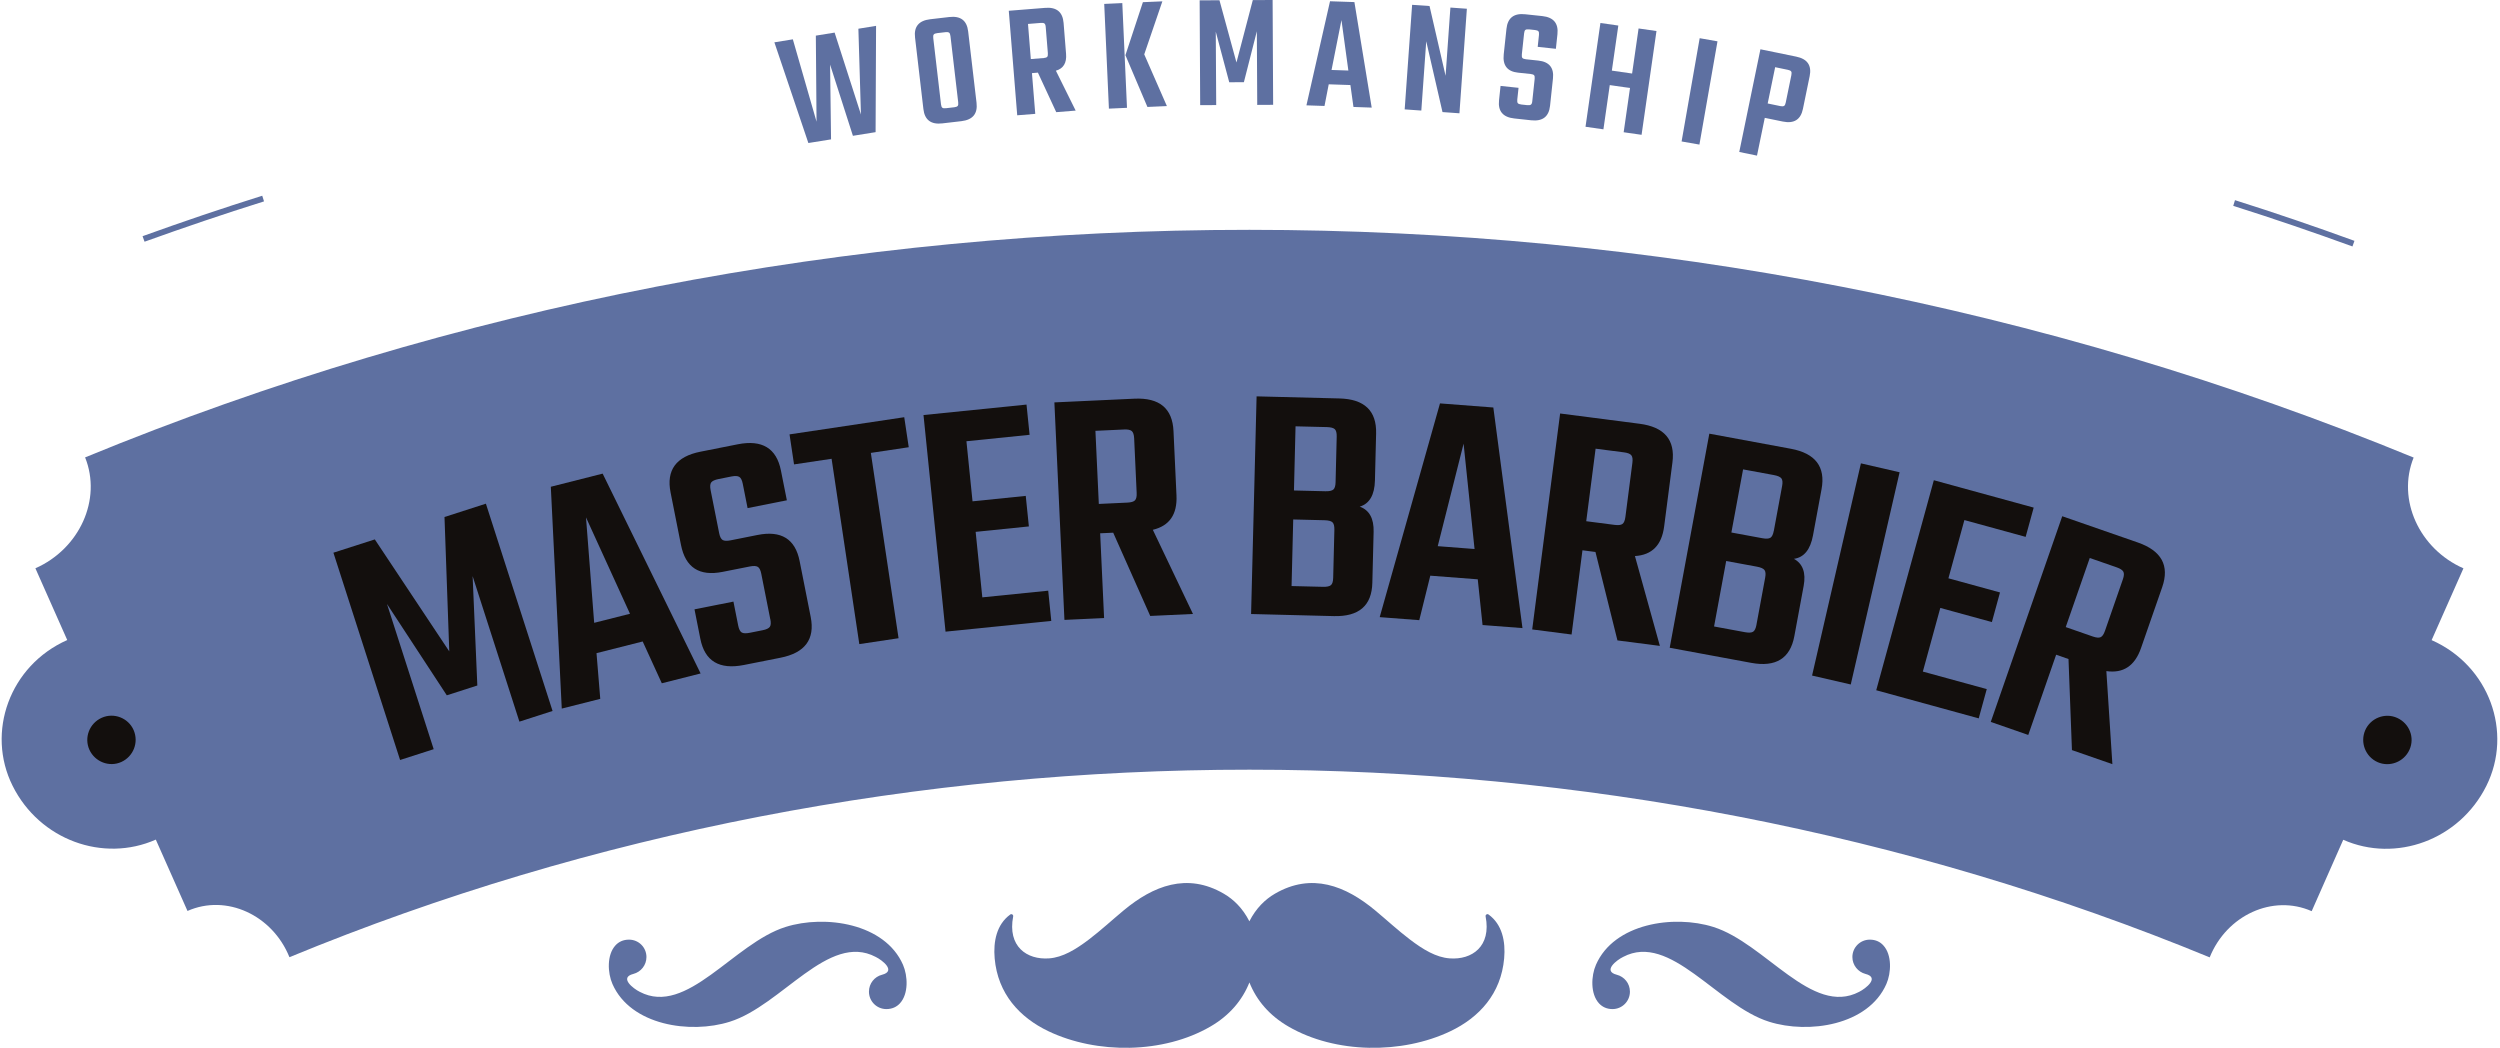 <?xml version="1.0" encoding="UTF-8"?>
<svg xmlns="http://www.w3.org/2000/svg" width="575" height="241" viewBox="0 0 575 241" fill="none">
  <path fill-rule="evenodd" clip-rule="evenodd" d="M341.689 210.769C343.038 217.676 338.56 220.814 333.423 220.425C330.304 220.195 327.346 218.416 324.247 216.057C321.509 213.978 318.89 211.549 316.301 209.4C309.474 203.723 301.688 200.634 293.232 205.552C290.983 206.861 288.894 208.88 287.355 211.899C285.816 208.88 283.727 206.861 281.478 205.552C273.032 200.634 265.246 203.723 258.429 209.4C255.84 211.549 253.211 213.978 250.483 216.057C247.374 218.416 244.416 220.195 241.297 220.425C236.17 220.804 231.692 217.676 233.031 210.769C233.061 210.589 232.991 210.419 232.841 210.329C232.691 210.23 232.491 210.23 232.361 210.339C229.223 212.608 228.433 216.536 228.773 220.425C229.493 228.581 234.52 234.018 241.127 237.177C252.252 242.494 267.604 242.384 278.409 236.097C282.747 233.578 285.726 230.09 287.365 225.962C289.004 230.09 291.983 233.578 296.331 236.097C307.125 242.384 322.478 242.494 333.603 237.177C340.209 234.018 345.237 228.581 345.957 220.425C346.307 216.526 345.507 212.608 342.368 210.339C342.229 210.23 342.039 210.22 341.889 210.329C341.729 210.419 341.659 210.589 341.689 210.769Z" fill="#5E70A1"></path>
  <path fill-rule="evenodd" clip-rule="evenodd" d="M429.057 224.003C427.338 223.553 426.049 221.984 426.049 220.115C426.049 217.896 427.848 216.117 430.057 216.117C431.406 216.117 432.425 216.626 433.155 217.426C435.184 219.615 434.994 223.753 433.865 226.322C429.697 235.837 415.964 237.876 406.888 234.997C394.934 231.249 384.159 214.387 373.334 220.085C371.845 220.804 368.526 223.343 371.865 224.193C373.604 224.632 374.883 226.202 374.883 228.081C374.883 230.29 373.094 232.089 370.875 232.089C369.526 232.089 368.516 231.569 367.777 230.779C365.758 228.581 365.948 224.453 367.077 221.884C371.235 212.368 384.968 210.329 394.064 213.198C406.008 216.946 416.773 233.818 427.608 228.121C429.087 227.381 432.406 224.842 429.057 224.003ZM145.674 224.003C147.413 223.553 148.682 221.984 148.682 220.115C148.682 217.896 146.893 216.117 144.674 216.117C143.325 216.117 142.305 216.626 141.566 217.426C139.547 219.615 139.737 223.753 140.866 226.322C145.034 235.837 158.767 237.876 167.853 234.997C179.797 231.249 190.562 214.387 201.397 220.085C202.886 220.804 206.205 223.343 202.866 224.193C201.127 224.632 199.858 226.202 199.858 228.081C199.858 230.29 201.647 232.089 203.866 232.089C205.215 232.089 206.245 231.569 206.974 230.779C209.003 228.581 208.803 224.453 207.684 221.884C203.516 212.368 189.783 210.329 180.687 213.198C168.743 216.946 157.968 233.818 147.143 228.121C145.654 227.381 142.345 224.842 145.674 224.003Z" fill="#5E70A1"></path>
  <path fill-rule="evenodd" clip-rule="evenodd" d="M514.046 46.038L513.646 47.347C522.852 50.256 531.988 53.385 541.063 56.683L541.523 55.394C532.437 52.085 523.282 48.957 514.046 46.038ZM33.248 55.593C42.344 52.325 51.499 49.207 60.725 46.318L60.315 45.019C51.069 47.917 41.904 51.036 32.788 54.324L33.248 55.593Z" fill="#5E70A1"></path>
  <path fill-rule="evenodd" clip-rule="evenodd" d="M19.574 105.2C189.282 35.353 385.508 35.463 555.136 105.24C551.228 114.935 556.445 126.24 566.59 130.717L559.274 147.229C572.528 153.087 578.025 168.399 571.858 180.763C565.651 193.207 551.038 198.495 538.944 193.148L531.687 209.57C522.712 205.602 512.117 210.519 508.229 220.195C368.676 162.662 206.054 162.632 66.571 220.155C62.673 210.469 52.078 205.552 43.123 209.52L35.836 193.108C23.752 198.465 9.129 193.207 2.912 180.763C-3.265 168.409 2.222 153.087 15.466 147.209L8.14 130.707C18.275 126.23 23.472 114.915 19.574 105.2Z" fill="#5E70A1"></path>
  <path fill-rule="evenodd" clip-rule="evenodd" d="M551.338 165.111C548.529 163.842 545.201 165.171 543.992 167.97C542.782 170.799 544.072 174.047 546.84 175.287C549.599 176.516 552.897 175.257 554.167 172.468C555.456 169.679 554.177 166.381 551.338 165.111Z" fill="#130F0D"></path>
  <path fill-rule="evenodd" clip-rule="evenodd" d="M23.392 165.091C20.564 166.361 19.304 169.659 20.564 172.448C21.843 175.236 25.131 176.506 27.9 175.256C30.669 174.007 31.958 170.769 30.739 167.93C29.529 165.141 26.211 163.822 23.392 165.091Z" fill="#130F0D"></path>
  <g clip-path="url(#clip0_2254_11396)">
    <path d="M99.726 172.319L92.019 174.797L76.685 127.121L86.207 124.064L103.334 149.824L102.234 118.913L111.755 115.846L127.09 163.522L119.463 165.977L108.701 132.504L109.786 157.664L102.764 159.923L89.006 138.915L99.746 172.308L99.726 172.319Z" fill="#130F0D"></path>
    <path d="M152.218 157.155L147.819 147.54L137.197 150.226L138.059 160.736L129.206 162.975L126.687 111.954L138.61 108.933L161.141 154.895L152.218 157.155ZM136.66 143.248L144.897 141.166L134.779 118.999L136.66 143.248Z" fill="#130F0D"></path>
    <path d="M177.173 142.461L175.09 131.953C174.928 131.127 174.663 130.594 174.287 130.374C173.921 130.154 173.32 130.12 172.494 130.282L166.186 131.532C160.842 132.595 157.656 130.53 156.626 125.336L154.231 113.266C153.213 108.131 155.5 104.999 161.112 103.888L169.68 102.188C175.282 101.077 178.597 103.089 179.615 108.223L180.979 115.069L171.944 116.862L170.833 111.26C170.671 110.434 170.397 109.901 170.031 109.681C169.665 109.461 169.064 109.427 168.238 109.589L165.282 110.178C164.397 110.352 163.834 110.617 163.573 110.964C163.322 111.311 163.278 111.903 163.44 112.729L165.406 122.619C165.568 123.445 165.843 123.978 166.209 124.199C166.575 124.419 167.206 124.442 168.081 124.268L174.231 123.043C179.684 121.956 182.908 123.961 183.915 129.045L186.461 141.892C187.479 147.026 185.162 150.16 179.5 151.282L171.092 152.948C165.43 154.07 162.095 152.059 161.077 146.924L159.734 140.148L168.69 138.367L169.788 143.89C169.95 144.716 170.225 145.248 170.591 145.469C170.957 145.689 171.588 145.712 172.463 145.538L175.419 144.949C176.245 144.787 176.788 144.532 177.049 144.185C177.3 143.838 177.344 143.247 177.182 142.421L177.173 142.461Z" fill="#130F0D"></path>
    <path d="M207.976 95.958L209.012 102.863L200.294 104.167L206.669 146.792L197.642 148.144L191.267 105.52L182.628 106.812L181.593 99.907L207.966 95.959L207.976 95.958Z" fill="#130F0D"></path>
    <path d="M225.924 137.392L241.089 135.855L241.795 142.808L217.473 145.281L212.405 95.459L236.099 93.053L236.806 100.006L222.28 101.487L223.681 115.304L235.922 114.055L236.641 121.078L224.4 122.327L225.935 137.412L225.924 137.392Z" fill="#130F0D"></path>
    <path d="M253.039 122.649L253.942 142.152L244.82 142.577L242.508 92.551L260.902 91.697C266.666 91.432 269.664 93.913 269.905 99.148L270.593 113.975C270.789 118.312 268.979 120.941 265.152 121.854L274.384 141.213L264.553 141.667L256.036 122.519L253.019 122.66L253.039 122.649ZM251.947 99.1L252.728 115.905L259.312 115.598C260.161 115.556 260.727 115.39 261.039 115.082C261.341 114.774 261.475 114.2 261.432 113.351L260.856 100.822C260.813 99.972 260.628 99.417 260.301 99.136C259.973 98.865 259.38 98.74 258.541 98.783L251.957 99.09L251.947 99.1Z" fill="#130F0D"></path>
    <path d="M289.017 91.163L308.057 91.642C313.823 91.788 316.636 94.473 316.506 99.709L316.236 110.5C316.155 113.833 314.989 115.845 312.746 116.526C314.948 117.327 316.011 119.259 315.933 122.322L315.637 134.064C315.508 139.3 312.555 141.85 306.789 141.704L287.75 141.225L289.017 91.163ZM306.633 132.885L306.907 121.854C306.924 121.013 306.789 120.437 306.471 120.135C306.162 119.833 305.558 119.68 304.657 119.654L297.44 119.477L297.06 134.793L304.278 134.969C305.179 134.995 305.785 134.859 306.118 134.58C306.441 134.301 306.615 133.736 306.633 132.885ZM307.183 110.903L307.442 100.432C307.46 99.591 307.324 99.015 307.006 98.713C306.688 98.412 306.094 98.257 305.193 98.232L297.975 98.055L297.611 112.81L304.828 112.987C305.729 113.013 306.336 112.876 306.668 112.597C306.991 112.318 307.166 111.754 307.183 110.903Z" fill="#130F0D"></path>
    <path d="M340.987 143.758L339.884 133.244L328.968 132.406L326.431 142.638L317.33 141.942L331.196 92.782L343.466 93.724L350.169 144.462L340.987 143.758ZM330.677 125.618L339.147 126.271L336.626 102.04L330.677 125.628L330.677 125.618Z" fill="#130F0D"></path>
    <path d="M363.964 126.575L361.463 145.939L352.408 144.772L358.828 95.102L377.088 97.463C382.81 98.2 385.331 101.173 384.66 106.363L382.754 121.079C382.199 125.386 379.959 127.657 376.034 127.892L381.77 148.556L372.013 147.297L366.956 126.955L363.964 126.565L363.964 126.575ZM366.988 103.196L364.835 119.88L371.37 120.725C372.213 120.832 372.802 120.766 373.155 120.517C373.509 120.267 373.734 119.721 373.842 118.888L375.449 106.45C375.556 105.607 375.471 105.029 375.191 104.696C374.912 104.364 374.356 104.148 373.513 104.041L366.978 103.196L366.988 103.196Z" fill="#130F0D"></path>
    <path d="M393.145 99.743L411.875 103.212C417.545 104.26 419.909 107.358 418.957 112.516L416.991 123.132C416.389 126.409 414.916 128.21 412.604 128.532C414.655 129.667 415.401 131.738 414.842 134.754L412.701 146.305C411.749 151.453 408.432 153.503 402.762 152.454L384.032 148.985L393.145 99.743ZM403.978 143.718L405.988 132.871C406.146 132.036 406.09 131.447 405.831 131.104C405.571 130.761 404.994 130.506 404.12 130.34L397.022 129.03L394.235 144.09L401.333 145.4C402.217 145.566 402.837 145.53 403.21 145.3C403.574 145.07 403.83 144.543 403.988 143.708L403.978 143.718ZM407.98 122.103L409.884 111.799C410.042 110.964 409.986 110.375 409.727 110.032C409.468 109.689 408.891 109.434 408.006 109.268L400.908 107.958L398.217 122.475L405.314 123.785C406.199 123.952 406.818 123.915 407.192 123.685C407.556 123.455 407.812 122.928 407.97 122.094L407.98 122.103Z" fill="#130F0D"></path>
    <path d="M428.011 106.57L436.909 108.622L425.674 157.431L416.776 155.379L428.011 106.57Z" fill="#130F0D"></path>
    <path d="M442.26 154.466L456.954 158.493L455.104 165.225L431.532 158.755L444.781 110.452L467.748 116.749L465.898 123.481L451.809 119.617L448.137 133.01L459.999 136.263L458.131 143.076L446.269 139.823L442.26 154.446L442.26 154.466Z" fill="#130F0D"></path>
    <path d="M472.908 150.602L466.5 169.04L457.877 166.041L474.314 118.733L491.712 124.778C497.155 126.673 499.027 130.094 497.309 135.042L492.434 149.058C491.013 153.157 488.349 154.919 484.463 154.353L485.847 175.754L476.547 172.522L475.755 151.576L472.907 150.582L472.908 150.602ZM480.644 128.336L475.118 144.23L481.338 146.394C482.136 146.673 482.738 146.727 483.133 146.556C483.529 146.386 483.866 145.896 484.144 145.099L488.258 133.254C488.537 132.456 488.571 131.865 488.371 131.49C488.171 131.116 487.662 130.779 486.864 130.5L480.644 128.336Z" fill="#130F0D"></path>
  </g>
  <path d="M197.428 6.607L201.496 5.947L201.386 30.396L196.169 31.235L190.921 14.863L191.141 32.055L185.924 32.894L178.107 9.735L182.355 9.046L187.803 27.987L187.643 8.196L191.961 7.497L198.018 26.337L197.428 6.607Z" fill="#5E70A1"></path>
  <path d="M213.93 4.428L218.318 3.918C220.926 3.608 222.386 4.708 222.676 7.217L224.605 23.649C224.895 26.158 223.735 27.557 221.126 27.867L216.739 28.377C214.13 28.686 212.671 27.587 212.381 25.078L210.462 8.646C210.162 6.147 211.311 4.738 213.93 4.428ZM220.387 23.529L218.608 8.306C218.558 7.906 218.458 7.636 218.298 7.517C218.138 7.397 217.868 7.357 217.478 7.397L215.569 7.617C215.159 7.666 214.899 7.766 214.77 7.926C214.64 8.086 214.6 8.366 214.65 8.766L216.429 23.989C216.479 24.398 216.579 24.658 216.739 24.778C216.898 24.898 217.178 24.938 217.588 24.888L219.497 24.668C219.877 24.628 220.137 24.518 220.267 24.369C220.397 24.219 220.437 23.929 220.387 23.529Z" fill="#5E70A1"></path>
  <path d="M237.349 16.822L238.109 26.187L233.96 26.517L232.021 2.479L240.387 1.809C243.006 1.599 244.415 2.749 244.625 5.267L245.195 12.394C245.365 14.473 244.585 15.762 242.856 16.262L247.404 25.438L242.936 25.797L238.718 16.702L237.349 16.822ZM236.439 5.507L237.089 13.583L240.078 13.344C240.457 13.313 240.717 13.223 240.857 13.074C240.987 12.924 241.037 12.644 241.007 12.234L240.517 6.217C240.487 5.807 240.387 5.547 240.237 5.417C240.078 5.287 239.808 5.237 239.428 5.267L236.439 5.507Z" fill="#5E70A1"></path>
  <path d="M255.05 24.988L253.971 0.9L258.129 0.71L259.208 24.798L255.05 24.988ZM267.344 0.31L263.176 12.504L268.384 24.398L263.906 24.598L258.848 12.694L262.866 0.5L267.344 0.31Z" fill="#5E70A1"></path>
  <path d="M279.728 24.168L276.04 24.188L275.92 0.08L280.478 0.06L284.386 14.373L288.144 0.02L292.702 0L292.822 24.108L289.164 24.128L289.074 7.197L286.095 18.901L282.727 18.921L279.628 7.287L279.728 24.168Z" fill="#5E70A1"></path>
  <path d="M311.293 24.598L310.594 19.561L305.606 19.391L304.637 24.369L300.479 24.229L305.906 0.29L311.513 0.48L315.491 24.748L311.293 24.598ZM306.256 16.093L310.124 16.222L308.535 4.618L306.256 16.093Z" fill="#5E70A1"></path>
  <path d="M333.592 1.739L337.38 2.009L335.671 26.057L331.773 25.778L328.035 9.495L326.905 25.428L323.077 25.158L324.786 1.109L328.794 1.389L332.483 17.432L333.592 1.739Z" fill="#5E70A1"></path>
  <path d="M352.424 23.279L352.973 18.151C353.013 17.741 352.973 17.462 352.843 17.312C352.713 17.162 352.454 17.062 352.074 17.022L349.155 16.712C346.686 16.452 345.587 15.053 345.857 12.514L346.486 6.627C346.756 4.118 348.186 3.008 350.774 3.278L354.732 3.698C357.321 3.978 358.481 5.367 358.211 7.876L357.851 11.225L353.673 10.775L353.963 8.036C354.003 7.626 353.963 7.346 353.833 7.196C353.703 7.047 353.443 6.947 353.063 6.907L351.694 6.757C351.284 6.717 351.004 6.757 350.844 6.877C350.684 6.997 350.584 7.266 350.544 7.666L350.025 12.494C349.985 12.904 350.025 13.184 350.155 13.334C350.285 13.483 350.554 13.583 350.964 13.633L353.803 13.933C356.322 14.203 357.451 15.582 357.181 18.061L356.512 24.328C356.242 26.837 354.802 27.947 352.184 27.667L348.296 27.247C345.677 26.967 344.507 25.578 344.777 23.069L345.127 19.761L349.265 20.2L348.975 22.899C348.935 23.309 348.975 23.589 349.105 23.739C349.235 23.889 349.505 23.988 349.915 24.038L351.284 24.188C351.664 24.228 351.944 24.188 352.094 24.068C352.284 23.948 352.384 23.689 352.424 23.279Z" fill="#5E70A1"></path>
  <path d="M376.872 6.547L380.99 7.137L377.562 31.005L373.444 30.416L374.903 20.24L370.245 19.571L368.786 29.746L364.668 29.156L368.096 5.288L372.214 5.877L370.725 16.242L375.383 16.912L376.872 6.547Z" fill="#5E70A1"></path>
  <path d="M390.925 8.786L395.023 9.505L390.865 33.254L386.767 32.534L390.925 8.786Z" fill="#5E70A1"></path>
  <path d="M404.898 11.335L413.124 13.024C415.703 13.553 416.732 15.053 416.222 17.521L414.673 25.048C414.163 27.517 412.624 28.486 410.045 27.956L405.898 27.107L404.108 35.793L400.03 34.953L404.898 11.335ZM410.715 23.609L412.014 17.282C412.094 16.882 412.084 16.602 411.964 16.432C411.855 16.262 411.605 16.142 411.225 16.062L408.286 15.453L406.567 23.799L409.506 24.408C409.886 24.488 410.155 24.468 410.325 24.358C410.515 24.268 410.635 24.008 410.715 23.609Z" fill="#5E70A1"></path>
  <defs>
    <clipPath id="clip0_2254_11396">
      <rect width="420.97" height="90.07" fill="white" transform="translate(75.868 96.662) rotate(-1.537)"></rect>
    </clipPath>
  </defs>
</svg>
